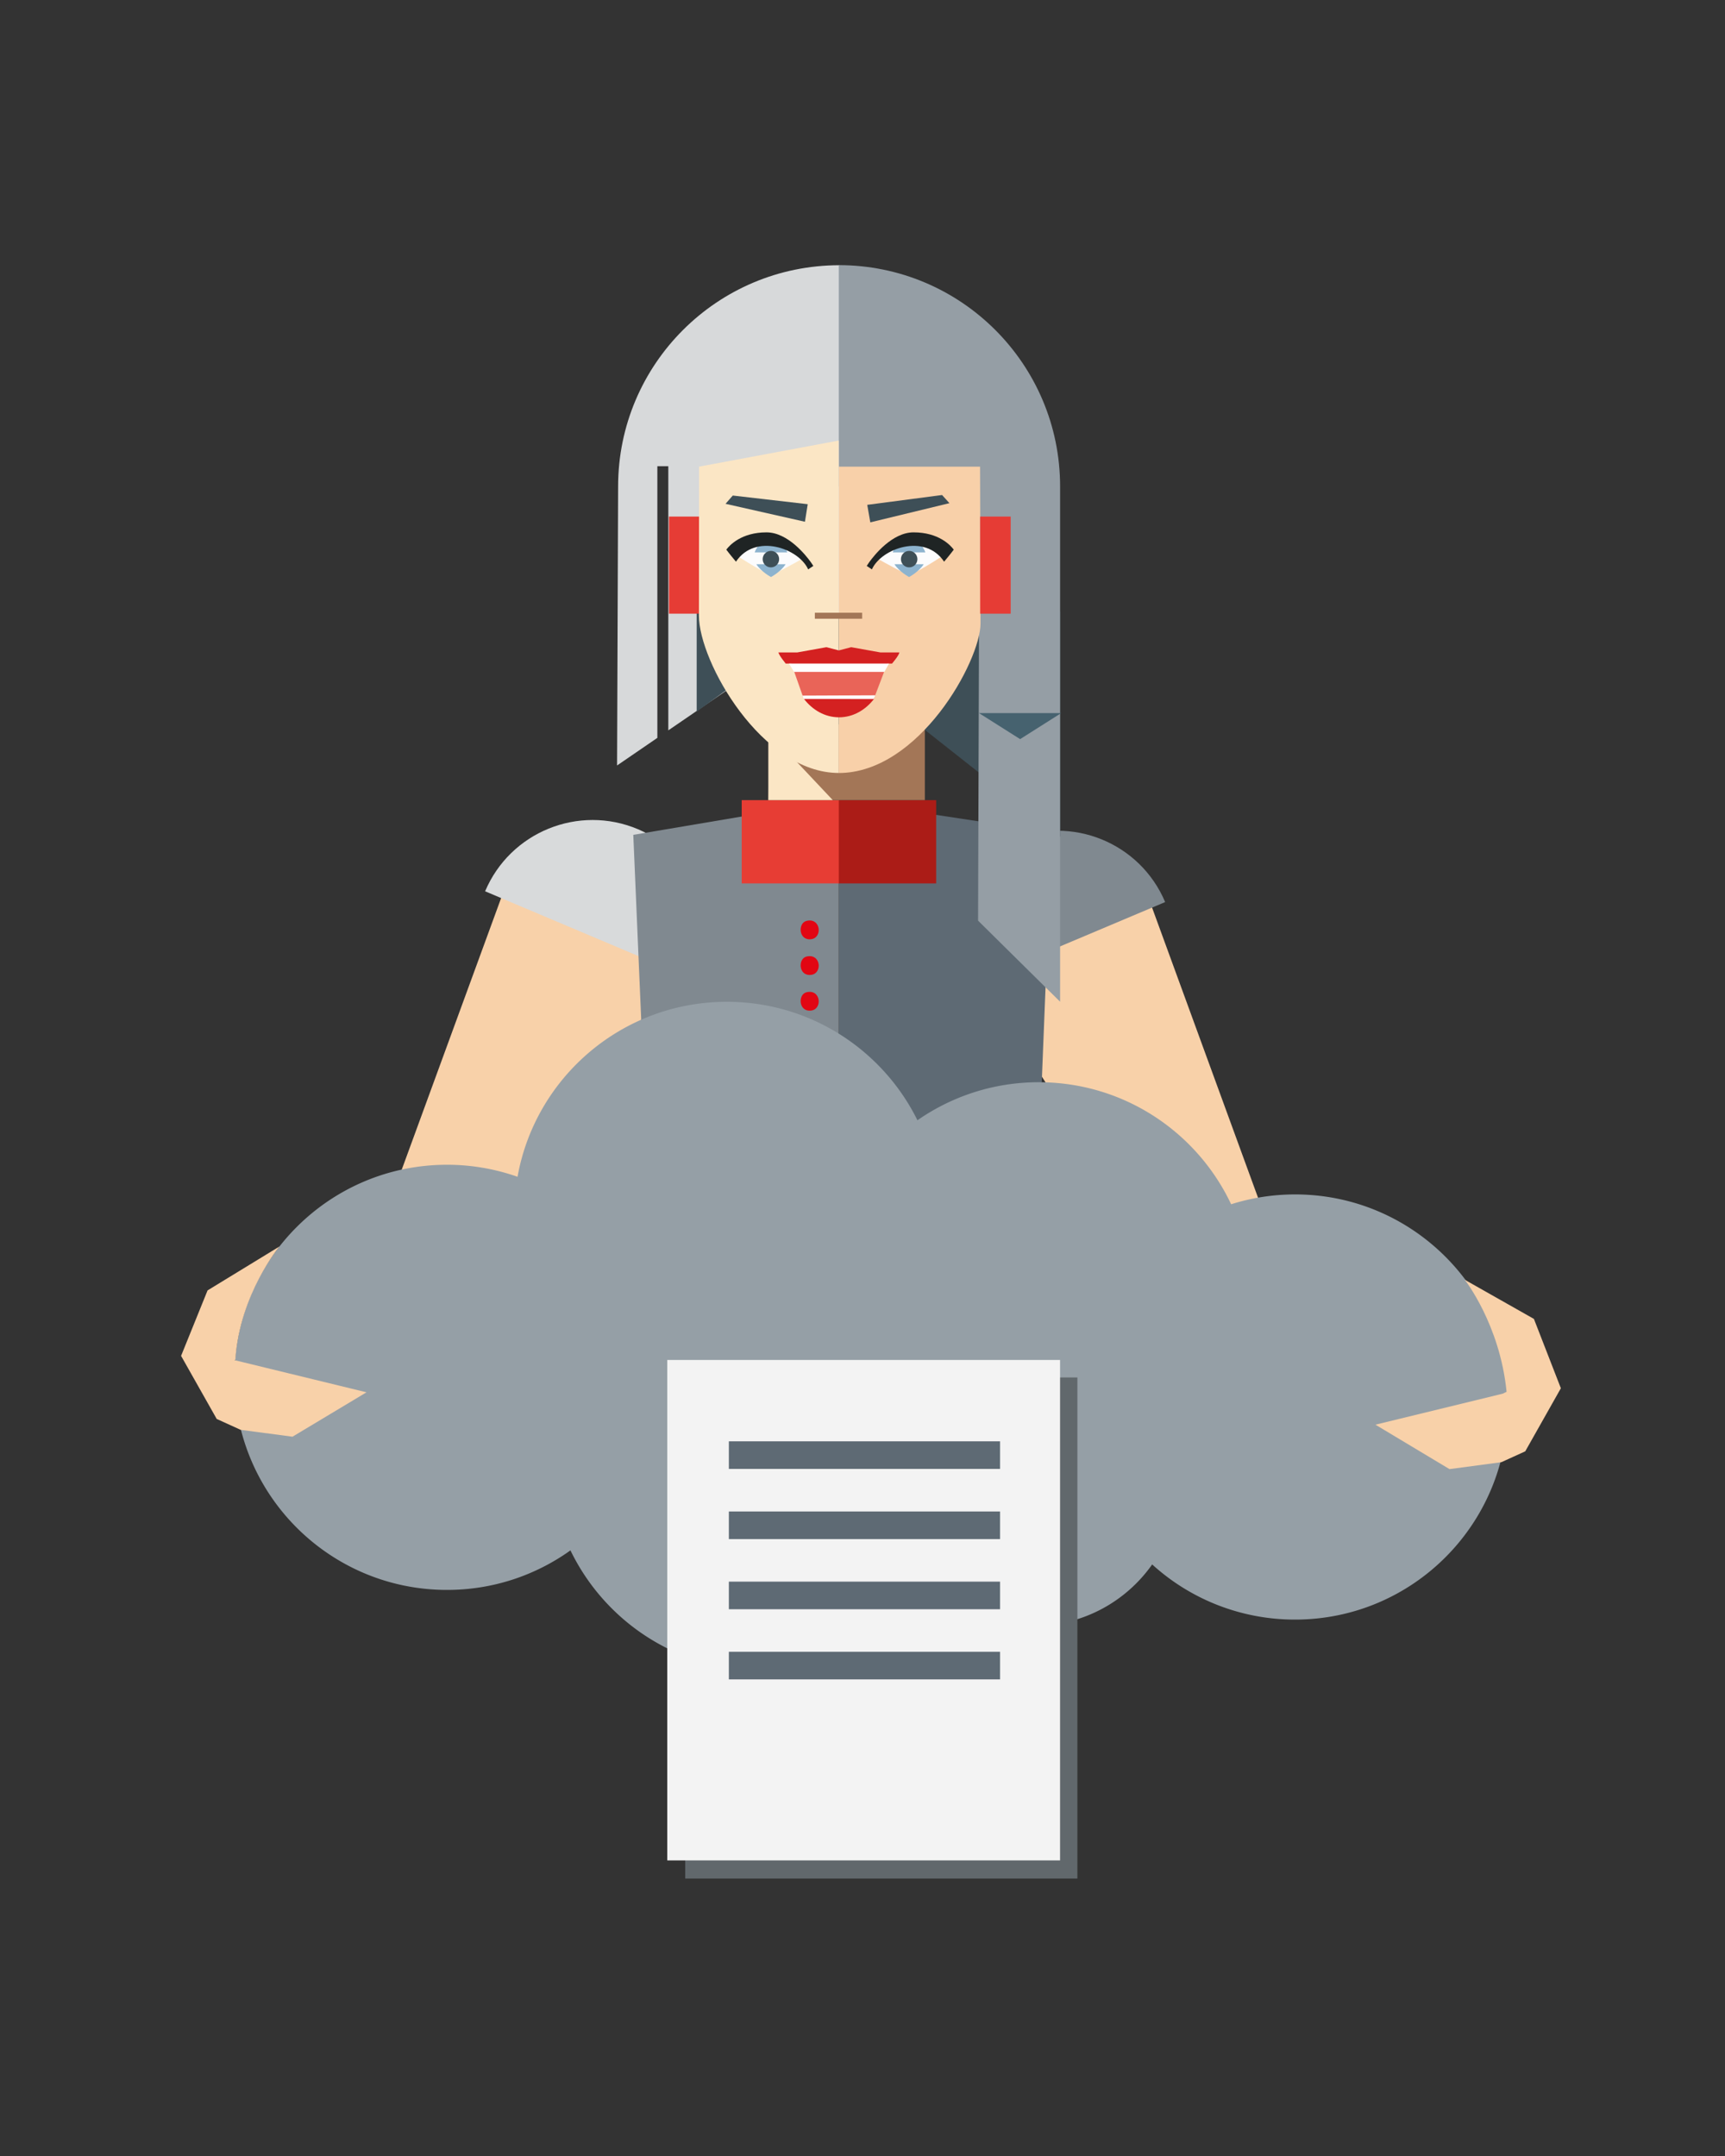 <svg xmlns="http://www.w3.org/2000/svg" id="uuid-3e1128f7-b08e-4545-9dba-bb6819e6c946" data-name="Ebene 1" viewBox="0 0 400 500"><rect x="0" y="0" width="400" height="500" fill="#333333" stroke="none"/><defs><style>.uuid-4752f05f-8c8c-4e10-96c3-0d0a0e3175a6{fill:#5e6a74}.uuid-f42c4f74-b399-418e-b5da-23984e05faef{fill:#f8d1a9}.uuid-a07084c6-9c01-4c89-a1eb-543bf1c67463{fill:#fcfcfd}.uuid-c2fbd1e7-dfdf-4284-b4ba-e27d0f50ec3b{fill:#e63c35}.uuid-4199e6eb-471b-4b0d-ad32-8a7893366434{fill:#d42121}.uuid-3af1104e-8263-4ca4-bf26-c51337d904cf{fill:#808990}.uuid-41061143-310a-43b2-9308-1f84aa43c91c{fill:#1f2424}.uuid-afa6016b-4ca7-464d-baf9-f3d36d6f5ce0{fill:#e20613}.uuid-e7af7b6b-0637-4286-817d-a698af307fb0{fill:#fff}.uuid-4b4fb815-5330-4b96-a862-de81cb27a870{fill:#a37657}.uuid-2167d46f-ac46-49ce-9f9f-be6c72757047{fill:#8db3ce}.uuid-b8bb80c6-6e81-4b6c-919e-c280bdab269b{fill:#fbe6c5}.uuid-9adafa28-78f1-4d4b-b9ee-c5b482f6eecf{fill:#3e4f57}</style></defs><path d="M98.07 357.37c0-.06 0-.12.01-.17l-.11.15.09.03Z" style="fill:none"/><path d="m264.96 204.49 34.55 94.6-17.68 13.69-64.15-100.59 47.28-7.7z" class="uuid-f42c4f74-b399-418e-b5da-23984e05faef"/><path d="M234.73 194.79c13.77-5.81 29.64.64 35.45 14.41l-49.86 21.04c-5.81-13.77.64-29.64 14.41-35.45Z" class="uuid-3af1104e-8263-4ca4-bf26-c51337d904cf"/><path d="m194.54 319.08 44.98-16.89 4.36-109.14-49.34-7.49v133.52z" class="uuid-4752f05f-8c8c-4e10-96c3-0d0a0e3175a6"/><path d="M186.89 230.07c3.36-.84 3.81 3.91 1.1 4.26-2.94.38-3.15-3.75-1.1-4.26ZM186.89 221.76c3.36-.84 3.81 3.91 1.1 4.26-2.94.38-3.15-3.75-1.1-4.26ZM186.89 213.45c3.36-.84 3.81 3.91 1.1 4.26-2.94.38-3.15-3.75-1.1-4.26Z" class="uuid-afa6016b-4ca7-464d-baf9-f3d36d6f5ce0"/><path d="m118.45 202.13-34.61 94.58 17.68 13.69 64.2-100.55-47.27-7.72z" class="uuid-f42c4f74-b399-418e-b5da-23984e05faef"/><path d="M147.95 192.31c-13.76-5.82-29.64.62-35.46 14.39l49.85 21.07c5.82-13.76-.62-29.64-14.39-35.46Z" style="fill:#d8dadb"/><path d="m194.5 319.08-42.98-16.33-4.67-109.14 47.65-8.05v133.52z" class="uuid-3af1104e-8263-4ca4-bf26-c51337d904cf"/><path d="M171.99 185.56h22.58v19.31h-22.58z" style="fill:#e73d34"/><path d="M194.5 185.56h22.58v19.31H194.5z" style="fill:#ab1c17"/><path d="M187 230.12c3.34-.83 3.79 3.9 1.1 4.24-2.93.38-3.13-3.73-1.1-4.24ZM187 221.84c3.34-.83 3.79 3.9 1.1 4.24-2.93.38-3.13-3.73-1.1-4.24ZM187 213.57c3.34-.83 3.79 3.9 1.1 4.24-2.93.38-3.13-3.73-1.1-4.24Z" class="uuid-afa6016b-4ca7-464d-baf9-f3d36d6f5ce0"/><path d="M300.32 277c-5.17 0-10.15.8-14.84 2.28-7.89-16.72-24.89-28.3-44.61-28.3-10.46 0-20.15 3.27-28.13 8.82-8.05-16.28-24.82-27.47-44.21-27.47-24.25 0-44.4 17.51-48.52 40.58a49.2 49.2 0 0 0-16.35-2.79c-27.23 0-49.3 22.07-49.3 49.3s22.07 49.3 49.3 49.3c10.68 0 20.55-3.4 28.62-9.17 7.97 16.49 24.86 27.87 44.41 27.87 16.27 0 30.69-7.88 39.67-20.04 6.04 5.96 14.33 9.65 23.48 9.65 11.31 0 21.28-5.63 27.33-14.22a49.11 49.11 0 0 0 33.13 12.79c27.23 0 49.3-22.07 49.3-49.3S327.53 277 300.3 277Z" style="fill:#959fa6"/><path d="m54.56 315.5-.11-.04.13-.18c1.04-15.25 10.24-26.22 10.24-26.22l-16.69 10.2-6.14 15.18 8.26 14.63 5.54 2.52 12.03 1.6 17.17-10.3-30.42-7.41ZM349.37 322.99l-1.39.44 1.37-.65c-1.54-15.64-9.71-26-9.71-26l16.05 9.09 6.25 16.08-8.26 14.63-5.54 2.52-12.03 1.6-17.17-10.3 30.42-7.41Z" class="uuid-f42c4f74-b399-418e-b5da-23984e05faef"/><path d="M158.89 319.45h90.94v116.21h-90.94z" style="fill:#61686c"/><path d="M154.73 315.39h91.08v116.06h-91.08z" style="fill:#f3f3f3"/><path d="M169.01 334.26h62.89v6.4h-62.89zM169.01 350.53h62.89v6.4h-62.89zM169.01 366.8h62.89v6.4h-62.89zM169.01 383.07h62.89v6.4h-62.89z" class="uuid-4752f05f-8c8c-4e10-96c3-0d0a0e3175a6"/><path d="m143.33 112.83-.24 64.69 9.34-6.4v-63h2.54v61.26l39.68-27.16V61.51c-28.34 0-51.32 22.98-51.32 51.32Z" style="fill:#d7d9da"/><path d="M214.46 185.55h-36.3l.48-17.68 35.82.28v17.4z" class="uuid-4b4fb815-5330-4b96-a862-de81cb27a870"/><path d="M178.16 173.29v12.26h14.94l-14.94-15.87v3.61z" class="uuid-b8bb80c6-6e81-4b6c-919e-c280bdab269b"/><path d="M161.55 141.17v23.87l9.61-7-9.61-16.87zM211.8 167.17l34.02 26.86v-52.2l-31.79 3.72-2.23 21.62z" class="uuid-9adafa28-78f1-4d4b-b9ee-c5b482f6eecf"/><path d="M194.5 61.49v51.32h32.62l-.32 100.7 19.02 18.8v-119.5c0-28.35-22.98-51.32-51.32-51.32Z" style="fill:#959ea5"/><path d="M155.13 119.8h7.08v22.52h-7.08z" class="uuid-c2fbd1e7-dfdf-4284-b4ba-e27d0f50ec3b"/><path d="M227.26 108.22H194.5v71.05c18.64-.02 32.87-26.02 32.87-34.7l-.11-36.35Z" style="fill:#f8d0a9"/><path d="m236.55 171.41-9.53-6.03h19.05l-9.52 6.03z" style="fill:#46626f"/><path d="m194.48 102.17-32.37 6.05v4.7l-.04 29.87c0 10.7 14.61 36.47 32.43 36.47l-.02-77.1Z" class="uuid-b8bb80c6-6e81-4b6c-919e-c280bdab269b"/><path d="M227.28 119.8h7.08v22.52h-7.08z" class="uuid-c2fbd1e7-dfdf-4284-b4ba-e27d0f50ec3b"/><path d="M188.95 142.1h10.97v1.39h-10.97z" class="uuid-4b4fb815-5330-4b96-a862-de81cb27a870"/><path d="M218.71 128.82c-2.4 1.63-7.05 4.41-7.83 4.41-.89 0-5.71-2.71-7.74-3.87.94-1.49 9.96-6.2 15.57-.54ZM170.87 128.82c2.4 1.63 7.05 4.41 7.83 4.41.89 0 5.71-2.71 7.74-3.87-.94-1.49-9.96-6.2-15.57-.54Z" class="uuid-a07084c6-9c01-4c89-a1eb-543bf1c67463"/><path d="m201.81 121.14-.71-4.06 17.35-2.28 1.71 1.89-18.35 4.45z" class="uuid-9adafa28-78f1-4d4b-b9ee-c5b482f6eecf"/><path d="M207.01 128.11c.72-2.29 3.78-4.02 3.78-4.02s3.06 1.73 3.78 4.02H207ZM214.19 130.85c-1.08 1.74-3.39 2.97-3.39 2.97s-2.31-1.24-3.39-2.97h6.78Z" class="uuid-2167d46f-ac46-49ce-9f9f-be6c72757047"/><path d="M201.61 130.31c1.01-1.4 5.23-6.85 10.23-6.85 5.83 0 8.58 3 9.32 4.01-.72.97-1.95 2.45-2.24 2.79-4.44-6.69-14.57-3.1-16.74 1.79 0 .01-1.2-.81-1.2-.81l.63-.94Z" class="uuid-41061143-310a-43b2-9308-1f84aa43c91c"/><circle cx="210.82" cy="129.67" r="1.91" class="uuid-9adafa28-78f1-4d4b-b9ee-c5b482f6eecf"/><path d="m186.65 121 .65-4.07-17.38-2.01-1.68 1.92 18.41 4.16z" class="uuid-9adafa28-78f1-4d4b-b9ee-c5b482f6eecf"/><path d="M182.56 128.11c-.72-2.29-3.78-4.02-3.78-4.02s-3.06 1.73-3.78 4.02h7.57ZM175.39 130.85c1.08 1.74 3.39 2.97 3.39 2.97s2.31-1.24 3.39-2.97h-6.78Z" class="uuid-2167d46f-ac46-49ce-9f9f-be6c72757047"/><path d="M187.97 130.31c-1.01-1.4-5.23-6.85-10.23-6.85-5.83 0-8.58 3-9.32 4.01.72.97 1.95 2.45 2.24 2.79 4.44-6.69 14.57-3.1 16.74 1.79 0 .01 1.2-.81 1.2-.81l-.63-.94Z" class="uuid-41061143-310a-43b2-9308-1f84aa43c91c"/><circle cx="178.76" cy="129.67" r="1.91" class="uuid-9adafa28-78f1-4d4b-b9ee-c5b482f6eecf"/><path d="m206.04 153.1-3.38 8.89-16.31.01-3.13-8.9h22.82z" style="fill:#e96458"/><path d="m204.17 151.31-6.79-1.22-2.87.75-2.87-.75-6.79 1.22h-4.35c.22.82 1.59 2.42 1.69 2.58h24.66c.09-.13 1.52-1.75 1.71-2.58h-4.39ZM186.36 162c2.02 2.66 4.93 4.35 8.19 4.35s6.17-1.69 8.19-4.35h-16.38Z" class="uuid-4199e6eb-471b-4b0d-ad32-8a7893366434"/><path d="M205.07 155.82h-20.94l-1.18-1.93h23.19l-1.07 1.93zM202.61 162.11l-16.25-.01-.29-.78 16.89-.07-.35.86z" class="uuid-e7af7b6b-0637-4286-817d-a698af307fb0"/></svg>